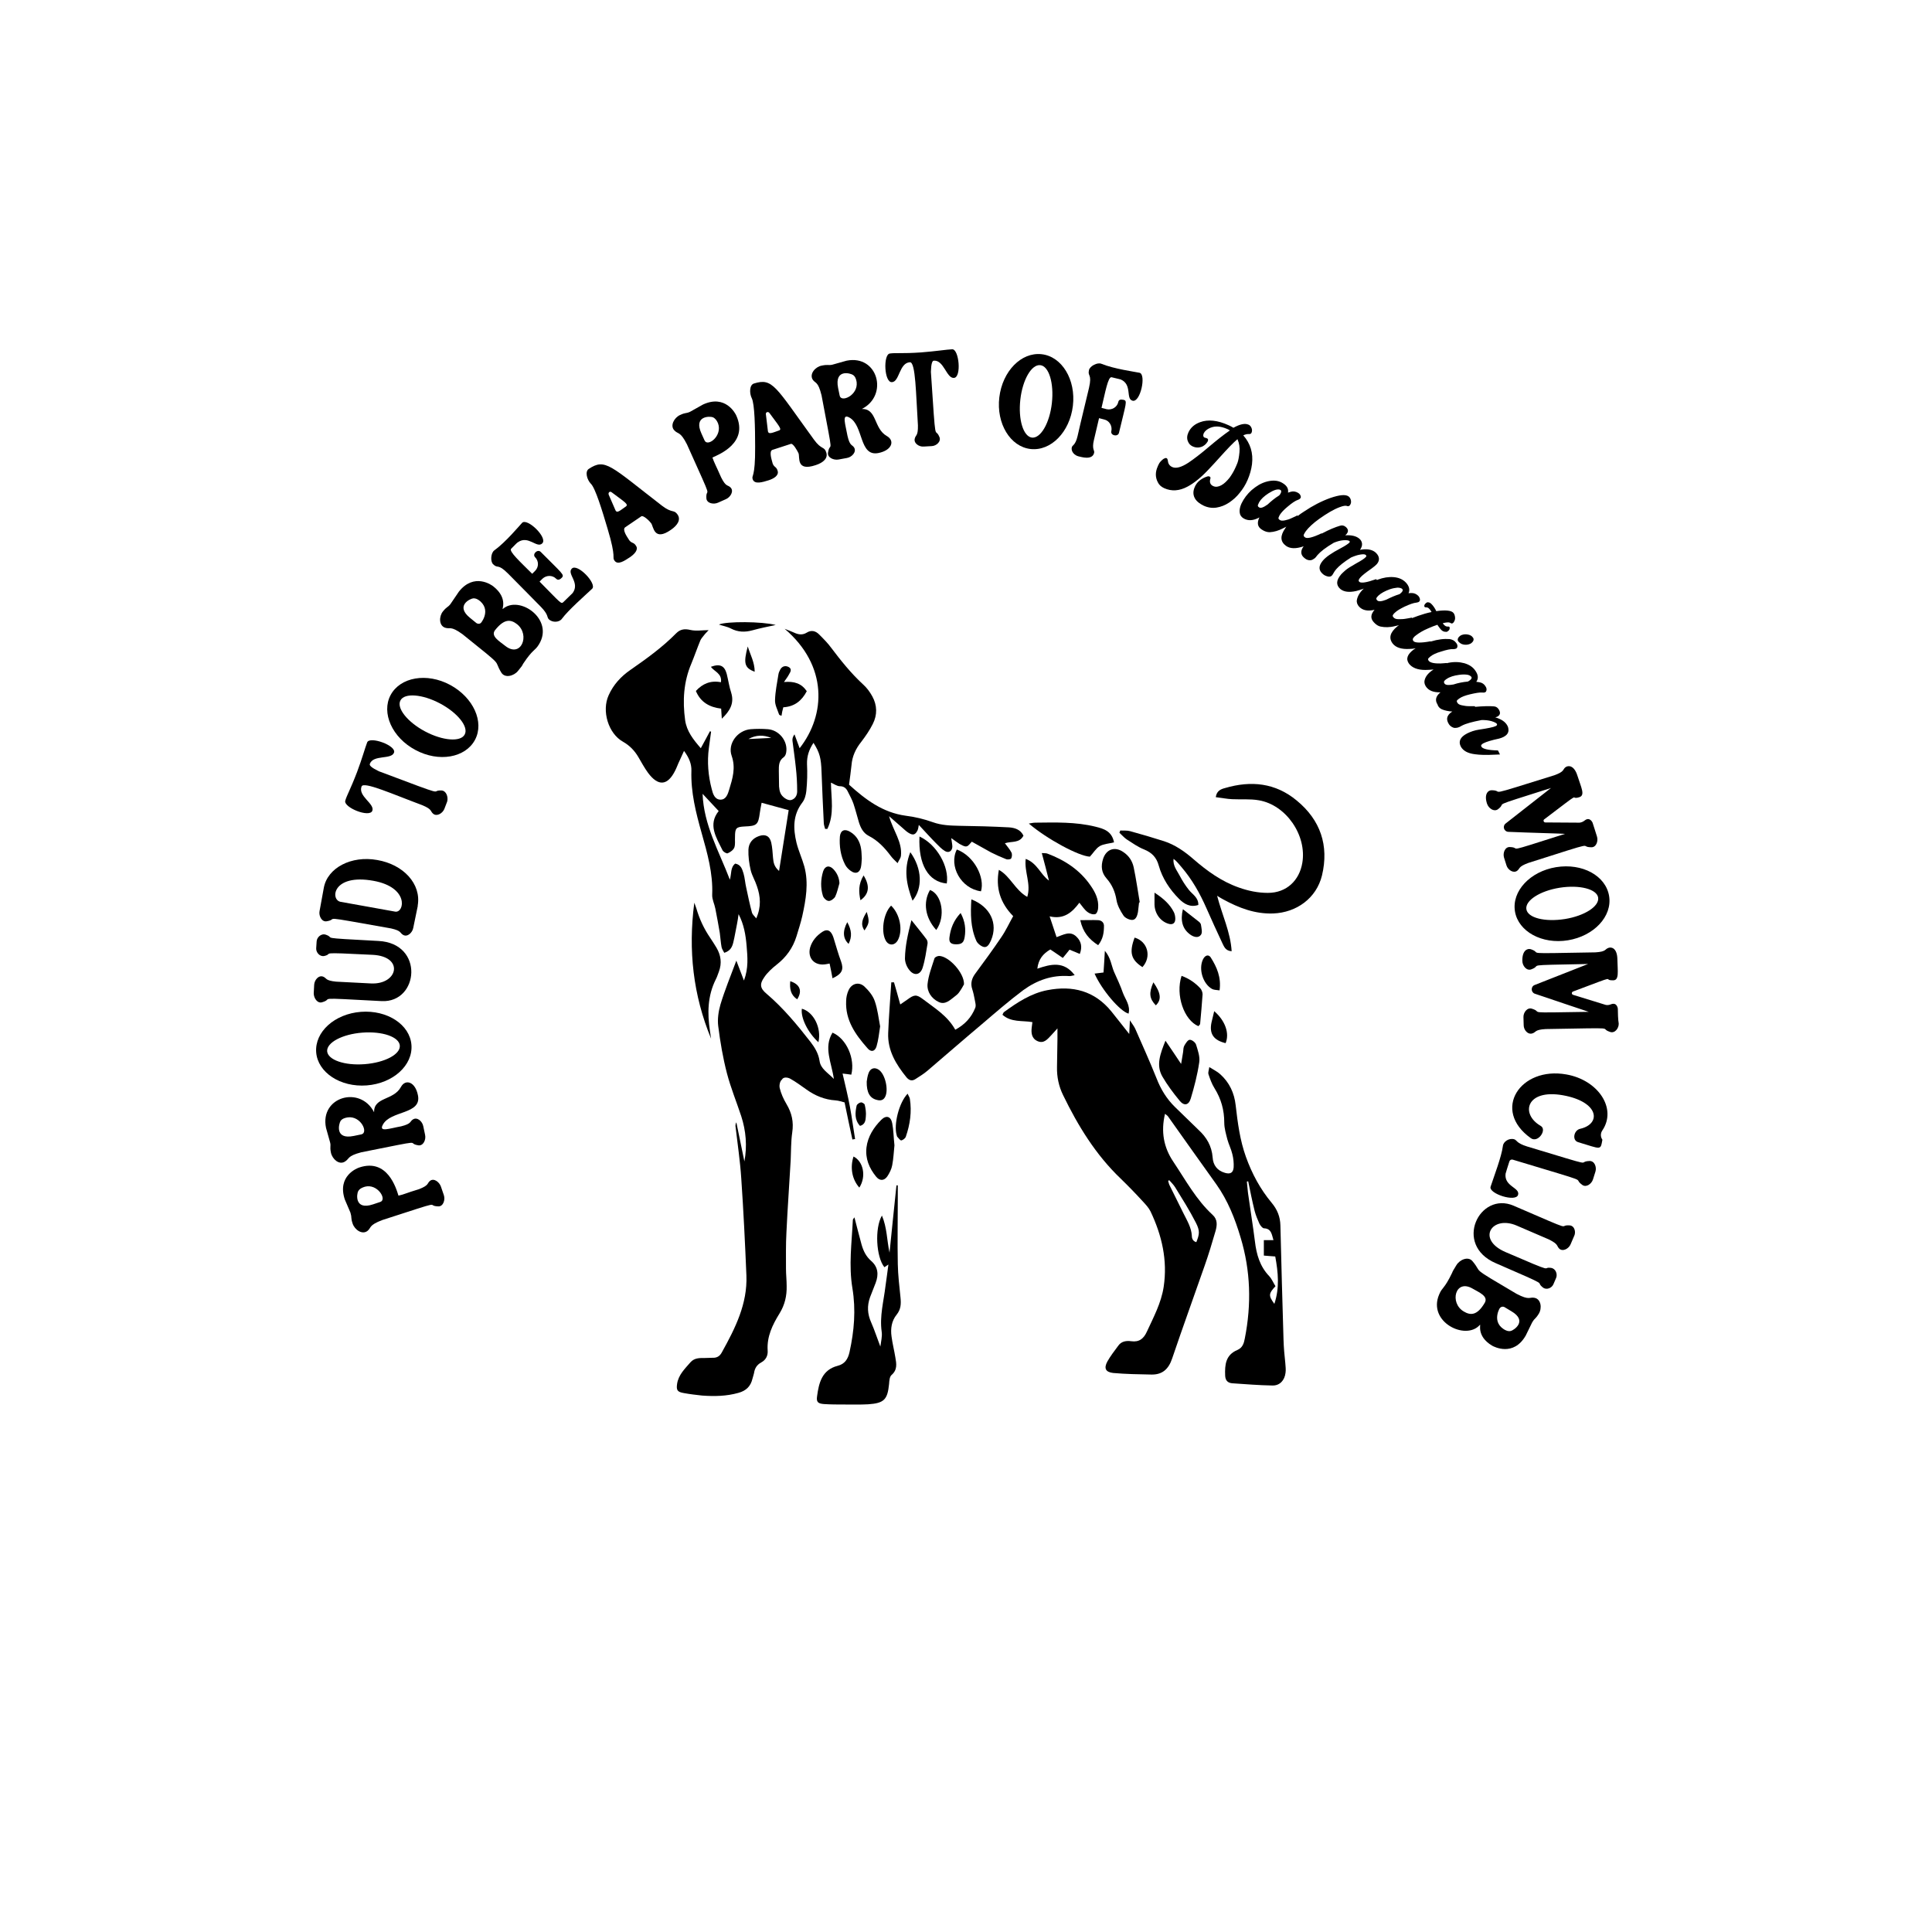 <?xml version="1.0" encoding="UTF-8"?> <!-- Generator: Adobe Illustrator 26.0.3, SVG Export Plug-In . SVG Version: 6.00 Build 0) --> <svg xmlns="http://www.w3.org/2000/svg" xmlns:xlink="http://www.w3.org/1999/xlink" version="1.1" id="Layer_1" x="0px" y="0px" viewBox="0 0 864 864" style="enable-background:new 0 0 864 864;" xml:space="preserve"> <g> <path d="M197.2,530.7c-0.7-2.1-3.2-4-4.9-2.6c-1.4,1.1-0.3,1.9-4.9,3.7c-6,1.8-6.5,2.3-9.2,2.9c-1-3.2-4.9-16.8-17.5-12.6 c-1,0.3-10,3.8-6.5,14.3c2.9,6.8,2.6,6,2.6,6.3c0.6,1.9,0,1.8,0.9,4.5c0.9,2.7,4.2,5.1,6.6,3.3c1.9-1.5,0.4-2.5,6.7-4.9 c29.7-9.6,18.8-6.3,25-6.1c2.2,0.1,3.2-2.9,2.5-5L197.2,530.7z M170.1,537.5l-3.3,1.1c-8.4,2.8-7.3-4.8-6.6-5.9 c0.6-1.1,1.7-1.6,3-2C168.8,529.2,173.2,536.4,170.1,537.5z"></path> <path d="M161.6,515.3c30.6-6.1,19.4-4.1,25.5-3.1c2.2,0.3,3.5-2.5,3-4.7l-0.8-3.8c-0.4-2.2-2.7-4.3-4.6-3.1 c-1.5,0.9-0.5,1.9-5.3,3.1c-5.1,0.9-10.1,2.8-8.2-0.7c3.4-6.5,17.5-4.5,15.7-13.2c-1.2-6.1-5.6-7.4-7.6-3.7 c-3.3,6.1-12.2,4.4-12,11.3c-6.2-12.1-24.4-6.9-21.5,7l1.8,6.4c0.5,1.9-0.2,1.8,0.4,4.7c0.6,2.8,3.6,5.6,6.2,4 C156.4,518.2,155.1,517,161.6,515.3z M152.3,501.3c0.7-1,1.9-1.4,3.2-1.6c5.9-0.8,9.4,6.9,6.1,7.6l-3.4,0.7 C149.5,509.8,151.6,502.4,152.3,501.3z"></path> <path d="M164,485.4c11.8-0.9,20.7-9,20-18.1c-0.7-9.1-10.8-15.7-22.6-14.8c-11.8,0.9-20.7,9-20,18.1 C142.1,479.6,152.2,486.3,164,485.4z M162,461.8c9-0.7,16.5,1.9,16.8,5.8c0.3,3.9-6.7,7.6-15.7,8.3c-9,0.7-16.5-1.9-16.8-5.8 C146.1,466.2,153.1,462.5,162,461.8z"></path> <path d="M144.1,448.2c5.8-1.7-5.4-2.2,26.6-0.5c16.6,0.8,19.2-25.9-1.5-26.9c-28.4-1.5-18.7-1.1-23.5-2.8c-2.1-0.7-4,1.2-4.1,3 l-0.2,3.1c-0.1,1.8,1.6,3.9,3.7,3.4c4.5-1.1-4.3-1.8,21.5-0.5c14.3,0.7,11.4,13.4-0.7,12.8l-15.6-0.8c-4.9-0.5-4.1-1.5-5.7-2.2 c-2.1-0.9-4,1.5-4.1,3.6l-0.2,3.8C140.3,446.4,142,448.9,144.1,448.2z"></path> <path d="M146.1,412c6.1-1-5.6-2.9,28.8,3.2c4.8,1.1,3.8,2,5.4,2.9c1.9,1.1,4.1-1,4.5-3.1c2.9-13.8,1.8-8.9,2-10 c1.7-9.7-6.4-18.4-18.1-20.4c-11.6-2.1-22.3,3.5-23.9,12.5c0,0-1.9,10.4-1.9,10.4C142.5,409.6,143.9,412.4,146.1,412z M167,393.9 c16,2.9,13.9,14.3,9.8,13.8c-1.8-0.3-22.6-4.1-24.5-4.4C147.6,402.4,148.7,390.6,167,393.9z"></path> <path d="M197.4,353.5c-5.7-0.2,4.9,3.8-28-8.6c-3.3-1.6-4.3-2.6-4-3.3c1.5-4.2,9.6-1.8,10.8-5c1.2-3.2-10.9-7.5-12-4.6 c-0.9,2.3-2.2,7.1-4.5,13.2c-3.1,8.1-4.6,10.4-5.3,12.9c-0.8,3,10.8,7.7,12.1,4.5c1.2-3.2-6.5-6.5-4.8-10.9 c0.9-2.4,14,3.5,27.2,8.4c4.5,1.9,3.4,2.6,4.8,3.8c1.7,1.4,4.2-0.2,5-2.1l1.3-3.4C200.5,356.4,199.6,353.6,197.4,353.5z"></path> <path d="M201.3,306.3c-10.4-5.6-22.3-3.5-26.6,4.5s0.7,19.1,11.1,24.6c10.4,5.6,22.3,3.5,26.6-4.5 C216.7,322.9,211.7,311.9,201.3,306.3z M207.8,328.5c-1.8,3.4-9.8,2.8-17.7-1.4s-12.9-10.5-11-13.9c1.8-3.4,9.8-2.8,17.7,1.4 C204.7,318.8,209.7,325.1,207.8,328.5z"></path> <path d="M224.9,272.3c-0.8,0.7,2.6-4.6-4.2-10c-0.8-0.7-8.7-6.3-15.5,2.3c-4.1,6.1-3.7,5.4-3.8,5.6c-1.2,1.5-1.5,1-3.3,3.2 c-1.8,2.2-1.9,6.3,0.9,7.3c2.3,0.8,2.4-1,7.8,2.9c19.8,15.9,13.4,10.7,17.4,17.2c1.6,2.6,5.6,1.5,7.4-0.7c1.7-2.1,1.9-2.3,2.3-3.2 c4.6-6.9,5.2-5.6,7.1-8.7C248,276.9,232.2,266,224.9,272.3z M215.2,278.4c-0.5,0.7-1.5,0.7-2.2,0.2l-2.7-2.2 c-6.9-5.5,0-8.7,1.3-8.8c1.2-0.1,2.3,0.5,3.3,1.4C219.9,273.6,214.3,279.5,215.2,278.4z M225.9,288.8c-2.5-2-6.6-4.3-4.5-7 c4.2-5.3,7.1-4.8,9.9-2.6C237.2,284,233,294.5,225.9,288.8z"></path> <path d="M255.7,254.3c-2.3,2.4,3.8,6.2,0.4,10.9c-0.1,0.1-2.7,2.6-4.1,4c-1.1,1.1-1.1,0.6-10.7-9.1l1.3-1.3c1.7-1.6,4.4-1.7,6.1,0 c0.7,0.7,1.5,0.6,2.5-0.4c1.4-1.4,0.2-1.9-9.4-11.6c-1.4-1.4-3.9,1-2.5,2.4c1.7,1.7,1.7,4.4,0,6.1l-1.3,1.3 c-5.2-5.2-10.6-10.1-9.4-11.2c1.4-1.4,2.8-2.9,3-2.9c4.7-3.3,8.5,2.9,10.9,0.5c2.6-2.5-6.7-11.5-9-9.2c-1.4,1.5-7.4,8.7-12.4,12.3 c-1.6,1.1-1.9,4.9-0.6,6.2c2.2,2.2,2-0.5,6.7,4.2c5.8,5.9,12.2,12.3,14.7,14.9c3.5,3.6,2.6,4.6,3.5,5.5c1.7,1.7,4.8,1.4,5.9-0.2 c2.9-3.9,10-10.1,13.5-13.4C267.1,261.1,258.2,251.7,255.7,254.3z"></path> <path d="M271.7,236.4c4.1,13.6,1.9,12.6,3.1,14.3c1.5,2.2,4.6,0,6.9-1.5c2.2-1.5,3.8-3.4,2.8-5c-1.2-2.1-2.2-0.8-3.6-3.4 c-0.3-0.5-2.8-4-1.3-5l7.2-4.9c0.9-0.6,3.7,2.1,4.4,3.1c1.1,1.5,1.2,8.3,8.9,2.9c2.9-2,4.5-4.5,2.9-6.8c-1.7-2.4-2.3-0.4-6.9-3.9 c-23.3-18-25.4-21.4-32.8-16.5c-1.8,1.2-0.8,4.8,0.9,6.6C266.2,218.1,269.3,228.3,271.7,236.4z M273.6,220.2 c5.4,4.1,7.7,5.3,6.3,6.3c-2.5,1.7-4,3.3-4.7,1.6l-3-6.9C271.9,220.2,272.8,219.5,273.6,220.2z"></path> <path d="M307.2,198.7c12.8,28.5,8.3,18,8.7,24.2c0.2,2.2,3.2,2.8,5.2,1.9l3.6-1.6c2-0.9,3.6-3.6,2-5.2c-1.3-1.3-2-0.1-4.2-4.5 c-2.5-5.7-3-6.3-3.9-8.9c3.1-1.4,16.1-6.6,10.7-18.7c-0.4-1-4.9-9.6-14.9-5c-6.4,3.6-5.7,3.2-5.9,3.3c-1.8,0.8-1.8,0.2-4.4,1.4 c-2.6,1.2-4.6,4.8-2.5,6.9C303.3,194.3,304.2,192.8,307.2,198.7z M318.8,186.6c1.1,0.5,1.8,1.5,2.3,2.7c2.1,5.6-4.6,10.7-6,7.7 l-1.4-3.1C310,185.8,317.6,186.1,318.8,186.6z"></path> <path d="M337.7,199.8c0.1,14.2-1.7,12.6-1.1,14.5c0.8,2.5,4.5,1.3,7.1,0.5c2.5-0.8,4.6-2.2,4.1-4.1c-0.6-2.4-1.9-1.4-2.5-4.3 c-0.1-0.5-1.5-4.6,0.1-5.2l8.3-2.7c1-0.3,2.9,3.1,3.4,4.2c0.7,1.7-1.2,8.3,7.7,5.3c3.4-1.1,5.6-3.1,4.7-5.7c-0.9-2.8-2.1-1-5.5-5.7 c-17.3-23.8-18.4-27.7-26.8-25.1c-2.1,0.6-2.1,4.4-1,6.6C337.5,180.7,337.7,191.3,337.7,199.8z M344.1,184.7c4,5.5,5.8,7.3,4.3,7.8 c-2.9,1-4.8,2-5,0.2l-0.9-7.5C342.4,184.3,343.5,183.9,344.1,184.7z"></path> <path d="M367.4,176.8c5.8,30.7,3.9,19.4,2.9,25.6c-0.4,2.2,2.5,3.5,4.7,3.1l3.8-0.7c2.2-0.4,4.3-2.7,3.2-4.6 c-0.9-1.5-1.9-0.5-3-5.3c-0.9-5.1-2.7-10.1,0.8-8.2c6.5,3.5,4.3,17.6,13,15.9c6.1-1.2,7.5-5.5,3.8-7.6c-6-3.4-4.3-12.3-11.2-12.1 c12.1-6.1,7.2-24.4-6.8-21.6l-6.4,1.8c-1.9,0.4-1.8-0.2-4.7,0.4c-2.8,0.5-5.6,3.6-4.1,6.2C364.6,171.6,365.8,170.3,367.4,176.8z M381.5,167.7c1,0.7,1.4,1.9,1.6,3.2c0.7,5.9-7,9.3-7.6,6l-0.7-3.4C373.1,164.8,380.4,166.9,381.5,167.7z"></path> <path d="M398.9,170.9c3.4-0.2,3.2-8.6,8-8.9c2.6-0.2,2.7,14.2,3.6,28.2c0.1,4.9-1,4.2-1.4,5.9c-0.6,2.1,1.9,3.8,4,3.6l3.6-0.2 c2.1-0.1,4.3-2.1,3.4-4.1c-2.2-5.2-1.5,6-3.8-29.1c0.1-3.6,0.6-5,1.3-5c4.5-0.4,5.7,8,9,7.7c3.5-0.2,2.3-13-0.8-12.8 c-2.4,0.1-7.4,0.9-13.9,1.4c-8.7,0.6-11.4,0.1-14,0.5C394.9,158.6,395.4,171.2,398.9,170.9z"></path> <path d="M460.9,200.8c9.1,1,17.5-7.6,18.9-19.3c1.4-11.7-4.9-22.1-14-23.1c-9.1-1-17.5,7.6-18.9,19.3S451.8,199.8,460.9,200.8z M456.3,178.7c1-8.9,5-15.8,8.9-15.4s6.2,8.1,5.2,17c-1,8.9-5,15.8-8.9,15.4C457.6,195.2,455.3,187.6,456.3,178.7z"></path> <path d="M484,186c-0.4,1.7-1.1,4.5-2.1,9c-1,4.3-2.4,4-2.6,5.1c-0.4,1.9,1.3,3.6,3.1,4c1,0.2,6.1,1.9,6.9-1.6 c0.3-1.1-1.1-1.5-0.1-5.7c0.4-1.6,1.9-8.1,2.3-9.8l2.3,0.6c2.3,0.5,3.7,2.9,3.2,5.2c-0.5,2,2.9,2.7,3.4,0.8 c3.2-13.5,3.9-14.4,2-14.8c-1.4-0.3-2.1,0-2.3,1c-0.5,2.3-2.9,3.7-5.2,3.2l-2.3-0.6c1.7-7,2.9-14,4.5-13.7c1.9,0.5,3.9,0.9,4.1,1 c5.3,2.3,2.1,8.7,5.3,9.5c3.5,0.9,6.2-11.8,3.1-12.5c-2.4-0.5-11.3-1.7-17-4c-1.8-0.8-5.2,1-5.6,2.8c-0.7,3,1.5,1.5,0,8 C485.3,180.7,484.4,184.4,484,186z M484.4,184.2c0,0,0-0.1,0-0.1C484.5,184.2,484.5,184.2,484.4,184.2z"></path> <path d="M520.6,218.3c3.3,1.5,6.8,1.3,10.5-0.7c3-1.6,6.3-4.3,9.8-8.1c1.6-1.7,3.1-3.3,4.6-5c3.5-3.9,6.1-6.6,7.9-8.1 c0.8,1.8,1.1,3.7,0.9,5.8c-0.2,2.1-0.5,3.7-0.9,4.8c-0.5,1.1-0.7,1.8-0.9,2.1c-0.7,1.6-1.6,3.1-2.6,4.5c-1.2,1.5-2.4,2.7-3.7,3.4 c-1.3,0.7-2.5,0.9-3.6,0.4c-1.4-0.6-1.8-1.8-1.3-3.4c0.1-0.3,0-0.6-0.1-0.7c-0.2-0.1-0.3-0.2-0.3-0.2c-0.2-0.1-0.5-0.1-0.7-0.1 c-1.1,0.3-2.2,0.8-3.2,1.5c-1,0.7-1.6,1.4-2,2s-0.6,1-0.7,1.3c-0.9,2-0.8,3.9,0.4,5.6c0.7,1,1.9,1.9,3.5,2.7 c1.9,0.9,3.9,1.2,5.8,0.9s3.8-1,5.6-2.2s3.4-2.6,4.8-4.4c1.4-1.7,2.6-3.6,3.5-5.7c1-2.3,1.7-4.7,2-7.1c0.6-5-0.7-9.3-3.9-12.9 c0.8-0.4,1.6-0.6,2.3-0.6c0.7,0.1,1.2-0.1,1.4-0.6c0.3-0.7,0.3-1.5-0.1-2.3c-0.3-0.6-0.7-1.1-1.3-1.3c-1.6-0.7-3.8-0.2-6.7,1.4 c-0.7-0.4-1.4-0.8-2.1-1.1c-5-2.3-9.3-2.7-12.8-1.4c-2.5,0.9-4.2,2.4-5.2,4.5c-0.7,1.5-0.8,2.9-0.2,4.2c0.4,1,1.1,1.7,2.2,2.2 c1.2,0.5,2.4,0.6,3.6,0.2c1.3-0.4,2.3-1.3,3-2.5c0.3-0.7,0.2-1.2-0.4-1.4c-0.2-0.1-0.4-0.1-0.6-0.2c-0.1,0-0.3-0.1-0.4-0.1 c-0.4-0.2-0.6-0.5-0.6-1c0-0.3,0.1-0.6,0.2-0.9c0.5-1,1.5-1.9,3-2.5c2.2-0.9,4.6-0.7,7.4,0.5c0.5,0.2,0.9,0.4,1.3,0.7 c-2.9,2-5.9,4.4-9.1,7.1c-4.1,3.5-7.3,5.9-9.4,7.3c-3.2,2.1-5.6,2.7-7.2,2c-1.2-0.5-1.9-1.5-2-2.7c-0.1-0.7-0.3-1.2-0.6-1.3 c-0.3-0.2-0.8,0-1.5,0.4c-1.1,0.9-1.7,1.6-2,2.3c-0.3,0.6-0.5,1-0.5,1.1c-0.5,1.1-0.8,2.3-0.8,3.5c0,1.2,0.3,2.4,0.9,3.5 C518.3,216.8,519.3,217.7,520.6,218.3z"></path> <path d="M654.3,288.2c0.9,0.2,1.8,0.2,2.7-0.1c0.5-0.2,0.8-0.3,1.1-0.6c0.3-0.2,0.5-0.5,0.7-0.8c0.3-0.6,0.3-1.2-0.2-1.7 c-0.4-0.6-1.1-1-2-1.2c-0.9-0.2-1.8-0.2-2.7,0.1c-0.4,0.1-0.8,0.3-1.1,0.6c-0.3,0.2-0.5,0.5-0.7,0.8c-0.3,0.6-0.3,1.2,0.2,1.7 S653.4,288,654.3,288.2z"></path> <path d="M644.8,317.2c1.4,0.6,3,0.9,4.7,1c-0.8,0.5-1.5,1.1-1.9,1.8c-0.6,1-0.6,2.1,0.1,3.4c0.4,0.8,0.9,1.3,1.6,1.7 s1.2,0.5,1.8,0.4c0.6,0,1.1-0.2,1.6-0.4l1.1-0.6c1.7-0.9,4.6-1.7,8.8-2.5c1.6,0,3,0.1,4.4,0.5c1.3,0.4,2.1,0.8,2.4,1.2 c0.2,0.4,0.1,0.7-0.5,1c-1,0.5-3.5,1-7.5,1.6c-2,0.3-3.7,0.9-5.3,1.7c-3.1,1.6-4,3.6-2.8,5.9c1,1.8,3,3,6.3,3.4 c2.1,0.3,5,0.4,8.7,0.2c0.9,0,1.7-0.1,2.5-0.1l-0.9-1.8c-4.4-0.1-6.9-0.7-7.4-1.7c-0.2-0.4-0.2-0.7,0.2-1c0.3-0.3,0.6-0.5,0.9-0.6 c1.2-0.6,3.5-1.3,6.8-2c0.8-0.2,1.5-0.5,2.1-0.8c1.3-0.7,2-1.6,2.1-2.8c0-0.8-0.1-1.5-0.5-2.2c-0.9-1.7-2.7-2.9-5.4-3.7 c0.3-0.1,0.6-0.2,0.9-0.3c1.3-0.7,1.5-1.7,0.8-3c-0.5-0.9-1.2-1.5-2.2-1.6c-2.1-0.2-5-0.1-8.5,0.2l-0.2-0.3c-0.7,0-1.6,0-2.7,0 c-1.1,0-2.1-0.2-3.1-0.4c-1-0.2-1.7-0.6-2-1.2c-0.3-0.5-0.3-0.9,0.1-1.2c0.4-0.3,0.7-0.6,0.9-0.7c1-0.7,2.6-1.3,4.7-1.8 c2.5-0.6,4.4-0.9,5.5-0.8c0.6,0.1,1.1,0,1.4-0.2c0.2-0.1,0.3-0.3,0.4-0.6c0.2-0.6,0.1-1.3-0.4-2c-0.6-1-1.5-1.6-2.7-1.8 c-0.4-0.1-0.9-0.1-1.4-0.2c1-1.4,0.9-3-0.3-4.8c-1.1-1.7-2.7-2.8-5-3.5c-2.2-0.6-4.6-0.7-7.1-0.2c-0.3,0.1-0.6,0.1-0.8,0.2 l-0.1-0.1c-0.7,0.1-1.6,0.1-2.7,0.2c-1.1,0-2.1,0-3.2-0.2c-1-0.2-1.7-0.5-2.1-1c-0.3-0.5-0.4-0.9,0-1.2c0.3-0.3,0.6-0.6,0.9-0.8 c1-0.8,2.5-1.5,4.6-2.1c2.5-0.8,4.3-1.2,5.5-1.1c0.6,0,1-0.1,1.4-0.3c0.2-0.1,0.3-0.3,0.4-0.6c0.2-0.6,0-1.3-0.5-1.9 c-0.7-1-1.7-1.5-2.9-1.7c-2.4-0.2-5.2,0.1-8.5,1.1l-0.1-0.1c-4.4,0.8-6.9,0.7-7.6-0.1c-0.4-0.5-0.4-1,0-1.5 c0.4-0.5,0.8-0.9,1.3-1.2c1.2-0.9,2.9-2,5.3-3c1.4-0.6,2.8-1.2,4.1-1.6c0.4,0.6,0.8,1.2,1.3,1.8c0.6,0.8,1.3,1.2,1.9,1.3 c0.7,0.1,1.1,0.1,1.3-0.1c0.2-0.2,0.4-0.3,0.4-0.3c0.4-0.3,0.6-0.7,0.6-1.2c0-0.2,0-0.4-0.1-0.5c-0.1-0.2-0.3-0.2-0.6-0.2 c-0.8,0.1-1.5-0.3-2.1-1.1l-0.3-0.4c1.6-0.4,2.7-0.5,3.3-0.2c0.5,0.4,0.9,0.4,1.3,0.1c0.1-0.1,0.3-0.3,0.4-0.5 c0.4-0.6,0.6-1.3,0.5-2.1s-0.3-1.4-0.7-1.9c-0.9-1.1-3.5-1.4-7.7-0.8c-0.5-1.1-1.1-2-1.7-2.7c-0.6-0.7-1.1-1.1-1.6-1.2 s-0.8-0.1-1,0.1c-0.2,0.1-0.3,0.2-0.4,0.3c-0.3,0.2-0.5,0.5-0.6,0.8c-0.1,0.3-0.1,0.6,0.1,0.8c0.1,0.1,0.2,0.2,0.3,0.2 c0.1,0,0.2,0,0.4,0c0.1,0,0.3,0,0.5,0.1c0.2,0,0.4,0.1,0.6,0.3c0.2,0.2,0.3,0.3,0.5,0.5c0.2,0.3,0.5,0.6,0.8,1.2c-2,0.4-4,1-6,1.7 c-0.9,0.3-1.8,0.7-2.7,1l-0.2-0.2c-0.7,0.2-1.6,0.3-2.7,0.5s-2.1,0.2-3.2,0.2s-1.8-0.3-2.2-0.8c-0.4-0.4-0.5-0.8-0.2-1.2 c0.3-0.4,0.5-0.7,0.8-0.9c0.9-0.9,2.3-1.7,4.3-2.7c2.4-1.1,4.1-1.7,5.3-1.8c0.6-0.1,1-0.2,1.3-0.5c0.2-0.2,0.3-0.4,0.3-0.6 c0.1-0.6-0.2-1.3-0.7-1.9c-0.8-0.8-1.8-1.3-3-1.3c-0.4,0-0.9,0-1.4,0.1c0.7-1.6,0.3-3.1-1.1-4.7c-1.4-1.5-3.2-2.3-5.5-2.5 c-2.3-0.2-4.7,0.2-7.1,1.1c-0.1,0-0.2,0.1-0.4,0.2l-0.4-0.4c-4.2,1.5-6.7,1.9-7.5,1.2c-0.3-0.3-0.4-0.6-0.2-1 c0.2-0.4,0.4-0.7,0.7-1c0.7-0.8,2.3-2.1,4.9-3.9c1-0.7,1.8-1.4,2.3-1.9c1-1.1,1.3-2.3,0.9-3.4c-0.2-0.7-0.7-1.3-1.3-1.9 c-1.6-1.4-4-1.8-7-1.2c0.7-1,1-2,0.9-2.8c-0.1-0.9-0.5-1.6-1.2-2.2c-1.4-1.2-3.6-1.7-6.3-1.5c0.2-0.2,0.4-0.4,0.6-0.6 c0.9-1.1,0.8-2.1-0.3-3.1c-0.8-0.7-1.7-0.9-2.6-0.6c-2.1,0.6-4.8,1.7-8,3.4c-0.1,0-0.1,0.1-0.2,0.1l-0.1-0.1 c-4,1.9-6.5,2.5-7.4,1.8c-0.6-0.4-0.8-0.9-0.4-1.5c0.3-0.6,0.6-1,0.8-1.3c1.2-1.6,3.2-3.5,6-5.5c3.4-2.4,6.4-4.2,9.1-5.2 c1.6-0.6,2.7-0.8,3.3-0.5c0.6,0.2,1,0,1.3-0.4c0.5-0.7,0.6-1.4,0.4-2.3c-0.2-0.7-0.5-1.2-1-1.6c-1.4-1-4.1-0.7-8.2,0.7 c-3.9,1.4-7.8,3.4-11.8,6.1c-1,0.6-1.9,1.3-2.7,1.9l-0.3-0.2c-0.6,0.4-1.5,0.7-2.5,1.2s-2,0.8-3,1c-1,0.2-1.8,0.2-2.3-0.2 c-0.5-0.3-0.7-0.7-0.5-1.1c0.2-0.4,0.3-0.8,0.5-1.1c0.7-1.1,1.8-2.3,3.5-3.7c2-1.7,3.5-2.7,4.7-3.1c0.6-0.2,0.9-0.5,1.1-0.8 c0.1-0.2,0.2-0.4,0.1-0.7c-0.1-0.6-0.5-1.2-1.2-1.6c-1-0.6-2.1-0.8-3.2-0.5c-0.4,0.1-0.9,0.3-1.3,0.4c0.3-1.7-0.5-3.1-2.3-4.2 c-1.7-1.1-3.7-1.4-6-1c-2.3,0.4-4.5,1.4-6.5,2.9c-2.1,1.5-3.8,3.4-5.1,5.5c-1.3,2.1-1.9,4-1.7,5.7c0.1,1.1,0.7,2,1.7,2.6 c2,1.2,4.3,1.1,7.1-0.4c-1.2,2.5-0.8,4.3,1.2,5.5c1.2,0.8,2.4,1.1,3.4,1.1c2-0.1,4-0.7,6.1-1.8c0.5-0.2,0.9-0.5,1.4-0.7 c-0.2,0.2-0.4,0.4-0.5,0.7c-2.4,3.4-2.3,6,0.3,7.9c1.8,1.3,4.4,1.4,7.9,0.2c-0.5,0.7-0.9,1.4-1,2.1c-0.2,1.2,0.2,2.2,1.3,3.1 c0.7,0.6,1.3,0.9,2,1s1.3,0,1.8-0.3c0.5-0.3,1-0.6,1.3-1l0.8-1c1.3-1.5,3.7-3.4,7.3-5.5c1.5-0.6,2.9-1,4.2-1.1s2.3,0,2.7,0.3 c0.3,0.2,0.3,0.5,0,0.8c-0.5,0.5-1.8,1.4-3.9,2.5c-4,2.1-6.6,3.9-8,5.6c-1.9,2.3-1.9,4.3,0.2,6c0.6,0.5,1.3,0.8,2.1,1 c0.8,0.2,1.5,0,1.9-0.5c0.2-0.2,0.4-0.6,0.7-1.1c0.3-0.6,0.7-1.1,1.2-1.7c1.2-1.4,3.4-3.2,6.6-5.2c1.4-0.6,2.8-1.1,4.1-1.3 c1.3-0.2,2.1-0.2,2.5,0.2c0.3,0.3,0.3,0.6,0,0.9c-0.5,0.6-2,1.6-4.4,2.9c-2.3,1.3-3.9,2.3-4.8,3.1c-0.7,0.6-1.3,1.2-1.8,1.7 c-2.3,2.7-2.4,4.8-0.4,6.6c1.6,1.3,3.9,1.6,7.1,0.9c1-0.3,2.2-0.6,3.4-1.1c-1.8,1.7-2.8,3.4-3.1,5.1c-0.2,1.1,0.2,2.1,1,3 c1.6,1.7,3.9,2.1,6.9,1.4c-1.8,2.1-1.9,3.9-0.3,5.6c1,1.1,2,1.7,3,1.9c1.9,0.4,4.1,0.4,6.4-0.2c0.6-0.1,1.2-0.3,1.8-0.4 c-0.2,0.2-0.4,0.3-0.7,0.5c-3.3,2.7-4,5.3-2,7.8c1.4,1.7,3.9,2.5,7.4,2.3c0.9,0,1.8-0.1,2.8-0.3c-0.3,0.2-0.6,0.4-0.8,0.5 c-3,2.2-3.7,4.3-2.2,6.4c1.4,1.8,3.8,2.8,7.3,2.8c1.1,0,2.3-0.1,3.7-0.2c-2.1,1.3-3.4,2.8-3.9,4.4c-0.4,1.1-0.2,2.1,0.4,3.1 c1.2,1.9,3.4,2.8,6.6,2.7c-2.1,1.7-2.6,3.5-1.3,5.5C643.1,316,643.9,316.8,644.8,317.2z M566.9,225.6c-1.8,1.3-3.1,1.8-3.8,1.3 c-0.6-0.3-0.7-0.8-0.5-1.2c0.2-0.5,0.4-0.8,0.5-1.1c0.8-1.4,2.2-2.7,4.2-4c1.1-0.7,2.1-1.2,3-1.5c1-0.3,1.8-0.3,2.3,0 c0.5,0.3,0.5,1-0.1,1.9c-0.1,0.2-0.3,0.4-0.5,0.6C570.2,222.7,568.5,224.1,566.9,225.6z M619.9,268.2c-2.1,0.8-3.4,0.9-4,0.3 c-0.5-0.5-0.5-0.9-0.2-1.3s0.6-0.7,0.8-0.9c1.2-1.1,2.9-2,5.1-2.8c1.2-0.4,2.3-0.6,3.3-0.7c1,0,1.8,0.2,2.2,0.6 c0.4,0.5,0.2,1.1-0.6,1.8c-0.2,0.2-0.4,0.3-0.6,0.5C623.9,266.3,621.9,267.2,619.9,268.2z M652.5,301.8c1.3-0.2,2.4-0.2,3.4-0.1 s1.7,0.5,2.1,1c0.3,0.5,0,1.1-0.9,1.7c-0.2,0.1-0.4,0.3-0.7,0.4c-2.1,0.2-4.3,0.6-6.4,1.3c-2.2,0.4-3.5,0.3-4-0.4 c-0.4-0.6-0.3-1,0.1-1.4s0.7-0.6,0.9-0.7C648.3,302.7,650.2,302.1,652.5,301.8z"></path> <path d="M667.2,353.4c-1.7-0.1-3.6,1.7-2.2,6c0.7,2.1,3.1,3.8,4.9,2.5c4.7-3.6-5.6-0.2,23.7-9.5l-20.3,15.9 c-1.5,1.2-0.7,3.6,1.2,3.7c9.2,0.4,24.9,0.8,25.4,0.9c-29.2,9.3-18.8,6.1-24.7,5.9c-2.2-0.1-3.2,2.7-2.6,4.7l1.1,3.5 c0.6,2,3.1,3.7,4.8,2.4c1.4-1.1,0.4-1.8,5-3.5c33.3-10.6,21.9-7.1,28.1-7c2.2,0.1,3.2-2.7,2.6-4.7c-0.4-1.4-1.6-5-2-6.3 c0,0-1.2-2.8-3.5-1c-0.6,0.5-1.4,0.9-2.3,1l-15.3-0.1c-0.8,0-1.1-1-0.5-1.4c18.6-14.1,10.6-8.3,15.7-9.9c2.7-0.9,0.8-4.3-0.9-9.7 c-1.4-4.4-3.9-4.7-5.3-3.7c-1.4,1.1-0.3,1.9-5,3.6C662.1,357,673.4,353.6,667.2,353.4z"></path> <path d="M695.9,387.8c-11.6,1.9-19.9,10.7-18.4,19.8c1.5,9,12.1,14.8,23.7,12.9c11.6-1.9,19.9-10.7,18.4-19.8 S707.6,385.9,695.9,387.8z M714.7,401.4c0.6,3.9-6.1,8.2-14.9,9.6c-8.9,1.4-16.6-0.5-17.2-4.4c-0.6-3.9,6.1-8.2,14.9-9.6 C706.4,395.6,714.1,397.6,714.7,401.4z"></path> <path d="M723.5,451.1c0,0-0.3-3-3-2c-0.7,0.3-1.6,0.5-2.4,0.3l-14.6-4.5c-0.7-0.2-0.8-1.2,0-1.5c21.8-8.2,12.5-4.9,17.9-5 c2.8,0,2-3.9,1.9-9.5c-0.1-4.6-2.4-5.6-4-5c-1.7,0.6-0.9,1.7-5.8,2c-34.9,0.6-23,0.6-28.9-1.4c-1.6-0.5-3.9,0.6-3.8,5.2 c0,2.2,1.9,4.6,4,3.8c5.6-2.1-5.3-1.8,25.4-2.4l-23.9,9.4c-1.8,0.7-1.7,3.3,0.1,3.9c8.7,3,23.6,7.9,24.1,8.1 c-30.6,0.5-19.7,0.4-25.4-1.4c-2.1-0.7-3.9,1.7-3.8,3.8l0.1,3.6c0,2.1,1.9,4.4,4,3.6c1.7-0.6,0.9-1.6,5.8-1.9 c34.9-0.6,23.1-0.6,28.9,1.3c2.1,0.7,3.9-1.7,3.8-3.8C723.6,456.3,723.5,452.5,723.5,451.1z"></path> <path d="M700.5,480.5c-20.6-3.7-33.6,15.9-15.9,28.5c3.2,2.3,7.4-3.8,4.4-5.5c-9.2-5.3-6.5-16.6,9.9-13.7 c16.3,2.9,17.3,12.8,7.8,15c-2.9,0.6-3.8,5.2-0.9,6c10.4,3.1,9.9,3.8,10.8-1.1c-0.9-1.3-0.9-2.9,0-4.2 C723.2,495.7,714.7,483,700.5,480.5z"></path> <path d="M710.8,519.2c-6.3,0.3,5.3,3.5-27.9-6.5c-4.8-1.5-4.5-2.8-5.7-3.2c-2.3-0.7-4.9,1-5.1,3c-0.6,4.8-4,13.6-5.5,18.2 c-1,3.1,11.4,7.1,12.3,3.6c0.9-3.2-6.3-3.7-5.6-9.4c0-0.2,1.1-3.6,1.7-5.5c0.2-0.6,0.8-1,1.5-0.8c38.1,11.5,25.9,7.5,31.1,11.3 c1.8,1.3,4.2-0.5,4.8-2.5l1.1-3.5C714.1,521.9,713.1,519.1,710.8,519.2z"></path> <path d="M702,548c-6-0.4,4.3,3.9-25.1-8.8c-15.3-6.6-27.1,17.5-8,25.7c26.1,11.3,17.1,7.6,21,10.8c1.7,1.4,4.1,0.3,4.8-1.4l1.2-2.8 c0.7-1.6-0.1-4.2-2.3-4.5c-4.6-0.6,3.4,3.2-20.4-7.1c-13.1-5.7-6-16.6,5.1-11.8l14.4,6.2c4.4,2.2,3.3,2.8,4.6,4.1 c1.6,1.5,4.3,0,5.1-2l1.5-3.5C704.9,551.1,704.2,548.2,702,548z"></path> <path d="M686.3,580.4c-2.4-0.5-2.2,1.3-8.1-1.8c-21.9-12.9-14.7-8.7-19.7-14.6c-1.9-2.3-5.7-0.7-7.2,1.8c-1.4,2.3-1.6,2.6-1.9,3.4 c-3.6,7.5-4.4,6.3-5.8,9.7c-5.3,12.3,11.9,20.8,18.2,13.6c0.7-0.8-1.9,4.9,5.5,9.3c0.9,0.5,9.5,5,15-4.5c3.2-6.6,2.9-5.9,3-6.1 c1-1.7,1.3-1.2,2.8-3.6C689.7,585.1,689.2,581,686.3,580.4z M664,582.6c-3.4,5.8-6.4,5.7-9.4,3.9c-6.5-3.8-3.8-14.8,4-10.2 C661.3,577.9,665.7,579.6,664,582.6z M675.7,595.2c-1.2,0.3-2.4-0.2-3.4-0.9c-5.6-3.8-0.9-10.5-1.6-9.2c0.4-0.7,1.4-1,2.2-0.5 l3,1.8C683.4,590.8,676.9,594.9,675.7,595.2z"></path> <path d="M353.4,482.4c2.5,1.4,4.8,3.1,7.2,4.8c3.9,2.8,8.2,4.6,13.1,4.9c1.4,0.1,2.7,0.6,4,0.9c1.2,5.8,2.3,11.2,3.5,16.6 c0.4-0.1,0.8-0.2,1.2-0.2c-0.8-4.8-1.4-9.6-2.3-14.4c-0.9-4.9-2.1-9.7-3.3-14.9c1.6,0.2,2.8,0.3,3.9,0.5c1.8-7.1-2.1-16.1-8.4-18.8 c-4.1,6.7-0.4,13.4,0.6,20.7c-2.8-2.9-5.9-4.5-6.4-8.1c-0.5-3.3-2.1-5.9-4-8.4c-6-7.7-12.2-15.2-19.7-21.6c-2.9-2.4-3.2-4.3-1-7.4 c1.4-2.1,3.4-3.9,5.4-5.5c4.4-3.4,7.4-7.6,9-12.8c0.9-3,1.9-6,2.6-9.1c1.6-7.3,2.9-14.7,0.9-22.1c-1-3.6-2.6-7-3.5-10.6 c-1.5-6.3-1.7-12.4,2.6-18c1.1-1.4,1.6-3.4,1.8-5.2c0.4-4,0.5-8,0.3-12c-0.1-3.5,0.9-6.5,2.9-9.5c2.8,4.4,3.4,6.9,3.6,13 c0.3,7.6,0.6,15.2,1,22.8c0,0.9,0.4,1.8,0.6,2.7c0.3,0,0.6,0,1,0c3.2-6.6,1.7-13.7,1.6-20.7c1.4,0.6,2.7,1.6,4,1.6 c1.9,0,2.9,1,3.6,2.5c0.9,1.8,1.9,3.6,2.5,5.4c0.9,2.7,1.6,5.5,2.4,8.2c0.8,2.5,1.9,4.8,4.4,6.1c4.1,2.1,7.1,5.3,9.8,8.9 c0.8,1.1,1.8,2,3.1,3.3c0.7-1.5,1.4-2.3,1.5-3.2c0.7-6.3-3.5-11.3-5.3-17.8c2.3,2,3.9,3.4,5.5,4.8c1.1,0.9,2.1,2,3.3,2.7 c2,1.2,3,0.8,4-1.3c0.2-0.5,0.3-1.1,0.5-2.3c2.9,3.1,5.3,5.8,7.8,8.3c1.2,1.2,2.4,2.5,3.9,3.4c1.7,1,3.2,0,3.3-1.9 c0-1.1-0.3-2.3-0.5-3.9c1.6,1.1,2.6,1.9,3.7,2.6c1,0.5,2.2,1.3,3.1,1.1c0.9-0.1,1.6-1.3,2.4-2.1c2.9,1.6,5.7,3.2,8.6,4.8 c2.2,1.1,4.4,2.1,6.7,3c0.7,0.3,2.1,0.1,2.3-0.3c0.4-0.7,0.5-2,0.1-2.7c-0.7-1.4-1.9-2.7-2.9-4.1c3-1,6.5,0.1,8.3-3.4 c-1.3-2.7-3.8-3.5-6.4-3.7c-7.4-0.4-14.9-0.6-22.3-0.7c-4-0.1-7.9-0.2-11.8-1.6c-3.9-1.4-8-2.4-12.1-2.9 c-10.4-1.4-18.1-7.3-25.4-13.9c0.4-3,0.8-5.9,1.1-8.7c0.3-4,1.9-7.4,4.4-10.5c1.9-2.5,3.7-5.1,5.1-7.9c2.1-4.1,2-8.4-0.2-12.4 c-1.1-2-2.5-3.9-4.2-5.4c-5.3-4.9-9.8-10.5-14.1-16.2c-1.6-2.2-3.5-4.1-5.5-6.1c-1.5-1.5-3.4-2.1-5.5-0.8c-1.9,1.2-3.8,0.9-5.7,0 c-1.1-0.5-2.2-0.9-4.2-1.7c19.4,16.5,18.4,38.5,6.7,53.4c-0.8-2.1-1.5-4.1-2.3-6.2c-0.8,1.1-1,2-0.9,2.9c0.5,4,1.1,8,1.5,11.9 c0.4,3.5,0.6,7.1,0.6,10.7c0,1.7-0.8,3.4-2.8,3.9c-1.5,0.3-4-1.4-4.7-3.2c-0.4-0.9-0.5-1.9-0.6-2.9c-0.1-2.3,0-4.6-0.1-6.9 c0-2.3-0.1-4.6,2.2-6.2c0.6-0.4,1-1.4,1.1-2.2c0.8-4.9-3.1-9.9-8.2-10.3c-2.6-0.2-5.2-0.2-7.7,0c-5.9,0.5-10.4,6.5-8.5,11.9 c1.9,5.4,0.4,10.2-1.1,15.1c-0.6,2-1.4,4.6-4,4.5c-2.5-0.1-3.3-2.6-3.8-4.7c-1.6-6-2.1-12.2-1.3-18.3c0.3-2.5,0.7-4.9,1-7.4 c-0.2-0.1-0.4-0.1-0.5-0.2c-1.3,2.4-2.6,4.9-4.1,7.6c-3.4-3.9-6.3-7.6-7-12.5c-1.2-8.7-0.7-17.2,2.8-25.4c1.4-3.4,2.6-6.9,4-10.3 c0.4-0.9,1.1-1.6,1.7-2.4c0.6-0.8,1.4-1.5,2-2.2c-2.9,0-5.7,0.5-8.2-0.1c-2.6-0.6-4.5-0.3-6.3,1.5c-6.2,6.3-13.3,11.4-20.5,16.4 c-4.2,2.9-7.6,6.6-9.7,11.3c-3.2,7-0.2,17.1,6.4,20.8c3,1.7,5.2,4,6.9,6.9c1.4,2.4,2.7,4.8,4.3,7c4.6,6.2,8.8,5.8,12.2-1.1 c0.7-1.4,1.2-2.9,1.9-4.3c0.6-1.3,1.2-2.6,2-4.4c2.3,3.1,3.4,5.9,3.3,8.9c-0.3,9.6,2,18.7,4.6,27.9c2.5,8.9,5.1,17.9,4.7,27.5 c-0.1,2.1,1,4.1,1.4,6.2c0.7,3.6,1.4,7.3,2,10.9c0.3,2.1,0.4,4.3,0.8,6.4c0.2,0.9,0.8,1.7,1.2,2.5c2.6-0.8,3.5-2.5,4-4.5 c0.7-2.8,1.1-5.6,1.7-8.4c0.3-1.5,0.5-2.9,0.7-4.4c2.4,4.6,3.2,9.4,3.6,14.3c0.4,4.9,0.9,9.8-1.2,15.4c-1.3-3.3-2.1-5.6-3.4-8.9 c-2.7,7.2-5.2,13.3-7.1,19.6c-0.9,3.1-1.4,6.6-1,9.7c0.9,7.1,2.1,14.2,3.9,21.1c1.7,6.5,4.3,12.8,6.4,19.2 c2.1,6.5,2.7,13.3,1.4,20.2c-1.2-5.8-2.4-11.7-3.6-17.5c-0.3,0.6-0.4,1.1-0.4,1.6c0.9,7.8,2.1,15.7,2.6,23.5 c1,14.5,1.7,28.9,2.3,43.4c0.5,12.7-5,23.6-11,34.4c-0.9,1.7-2.2,2.5-4.2,2.4c-1.1,0-2.3,0.1-3.4,0.1c-2.3,0-4.6-0.1-6.4,1.9 c-2.5,2.9-5.4,5.6-6,9.7c-0.4,2.8,0.1,3.6,3.1,4.1c2.7,0.5,5.4,0.8,8.1,1.1c5.5,0.4,10.9,0.3,16.2-1.2c3.4-0.9,5.5-2.9,6.3-6.3 c0.2-0.8,0.5-1.6,0.7-2.5c0.3-2.1,1.2-3.7,3.2-4.8c2.1-1.1,3.1-3.1,2.9-5.4c-0.4-6.2,2.2-11.5,5.3-16.5c2.4-3.9,3.3-7.9,3.2-12.3 c0-2.6-0.3-5.2-0.3-7.7c0-5.4-0.1-10.9,0.2-16.3c0.5-10.7,1.3-21.5,1.9-32.2c0.2-4.2,0.1-8.4,0.7-12.5c0.7-4.7-0.2-8.7-2.6-12.7 c-1.3-2.2-2.4-4.6-3-7.1c-0.3-1.2,0.1-3.2,1-3.8C350.3,481.5,352.3,481.8,353.4,482.4z M344.9,330c-3.4,0.2-6.8,0.3-10.2,0.5 C338.1,328.6,341.5,328.6,344.9,330z M335.7,389.1c0.6,2.5,2,4.7,2.8,7.2c1.6,4.6,2,9.2-0.3,14.4c-0.9-1.1-1.7-1.8-1.9-2.5 c-1-3.7-1.8-7.5-2.6-11.3c-0.5-2.1-0.6-4.3-1.2-6.3c-0.6-1.9-1.1-3.9-3.7-4.4c-2.2,1.7-1.6,4.4-2.4,7.2 c-4.9-12.8-11.7-24.5-12.2-38.4c2.4,2.6,4.7,5,7.2,7.7c-4.9,6.1-1.1,11.8,1.7,17.5c0.3,0.7,1.8,1.6,2.3,1.4c1.2-0.5,2.6-1.5,3-2.6 c0.5-1.4,0.2-3.1,0.3-4.7c0-4,0.5-4.5,4.3-4.7c5.5-0.2,6.1-0.8,6.8-6.1c0.2-1.3,0.4-2.5,0.8-4.5c4.3,1.2,8.1,2.2,12.1,3.3 c-1.4,8.9-2.8,17.8-4.3,27.2c-2.3-2-2.5-3.9-2.7-5.9c-0.2-2.3-0.3-4.6-0.8-6.8c-0.7-3-2.7-3.9-5.5-2.9c-2.9,1-4.6,3.2-4.7,6.1 C334.6,382.9,335,386.1,335.7,389.1z"></path> <path d="M574,599.2c-0.5-17.1-1-34.1-1.4-51.2c-0.1-3.9-1.4-7.1-3.9-10.1c-5.1-6.1-8.8-13-11.5-20.5c-2.7-7.5-3.7-15.3-4.6-23.1 c-0.6-5.5-2.8-10.2-6.9-13.9c-1.3-1.2-3-2-4.9-3.2c-0.2,1.5-0.6,2.4-0.4,3.1c0.7,2.1,1.5,4.4,2.7,6.3c3,4.8,4.4,9.8,4.4,15.5 c0,2.5,0.8,5.1,1.4,7.5c0.6,2.2,1.7,4.3,2.2,6.5c0.5,1.9,0.7,4,0.6,5.9c-0.2,2.5-1.5,3.2-3.9,2.5c-3.5-1-5.3-3.5-5.5-6.9 c-0.4-5.1-2.7-9-6.3-12.3c-3.5-3.4-7-6.8-10.5-10.2c-3.8-3.7-6.4-8-8.3-12.9c-3-7.5-6.3-14.8-9.5-22.1c-0.5-1.1-1.3-2.1-2.4-3.8 c-0.1,2.4-0.2,3.8-0.3,6.1c-3.1-3.9-5.5-7-8-10.1c-7.5-9.2-17.3-11.7-28.6-9.5c-7.3,1.4-13.5,5.5-19.4,9.8 c-0.3,0.2-0.4,0.7-0.7,1.2c3.9,3.5,8.9,2.5,13.4,3.3c-0.1,0.9-0.2,1.6-0.3,2.3c-0.3,2.5-0.1,5,2.6,6.2c2.7,1.2,4.3-0.7,5.9-2.4 c0.8-0.9,1.6-1.7,3-3.3c0,2.3,0,3.5,0,4.8c-0.1,4.2-0.1,8.3-0.2,12.5c-0.1,4.4,0.8,8.6,2.7,12.5c6.7,13.8,14.6,26.7,25.8,37.4 c3.4,3.3,6.7,6.7,9.9,10.2c1.3,1.4,2.6,2.8,3.4,4.4c5.1,10.7,7.7,21.9,5.9,33.8c-1.1,7.2-4.5,13.5-7.5,20c-1.4,3.1-3.4,4.8-7,4.3 c-2.2-0.3-4.4,0-5.8,2c-1.7,2.3-3.5,4.6-4.9,7.1c-1.6,3-0.8,4.7,2.6,5.1c5.7,0.5,11.4,0.6,17.1,0.7c4.9,0.1,7.7-2.4,9.3-7.2 c4.7-13.9,9.7-27.6,14.5-41.4c1.8-5.1,3.4-10.4,4.9-15.6c0.7-2.5,1-5.1-1.3-7.2c-7.4-6.8-12.1-15.6-17.6-23.8 c-4.3-6.4-5.6-13.4-3.7-21.4c0.7,0.6,1.1,0.8,1.3,1.1c7.2,10.2,14.5,20.4,21.7,30.5c5.1,7.2,8.3,15.3,10.8,23.7 c4.5,14.9,4.9,29.9,1.9,45.1c-0.4,2.2-1,4.2-3.3,5.2c-5.3,2.2-5.7,6.6-5.5,11.5c0.1,2,1,3.2,3.1,3.4c6,0.4,12,0.9,18,1 c3.3,0.1,5.5-2.3,5.9-5.7c0.2-1.4,0-2.9-0.1-4.3C574.4,606,574.1,602.6,574,599.2z M522.9,527.8c0.9,1,1.9,2,2.6,3.1 c3.2,5.2,6.5,10.4,9.3,15.9c1.9,3.7,1.6,5.2,0.2,8.7c-1.5-0.4-2-1.6-2-2.8c-0.2-3.7-2.1-6.8-3.7-10c-2.1-4.2-4.2-8.5-6.3-12.7 c-0.3-0.6-0.4-1.3-0.6-1.9C522.5,528,522.7,527.9,522.9,527.8z M569.9,583.1c-2.7-3.7-2.6-4.6,0.5-7.9c-0.9-1.4-1.6-3.2-2.8-4.5 c-4.2-4.4-5.7-9.7-6.4-15.6c-0.9-7.2-2.1-14.4-3.1-21.7c-0.2-1.6-0.3-3.3-0.5-5c0.2,0,0.4-0.1,0.6-0.1c0.9,4.4,1.8,8.9,2.9,13.3 c0.5,1.9,1.3,3.8,2.1,5.6c0.4,0.8,1.3,2,2,2.1c3.4,0.1,3.5,2.7,4.3,5.3c-1.5,0-2.8,0-4.3,0c0,2.3,0,4.5,0,6.9 c1.7,0.1,3.1,0.3,5.1,0.4C571.6,569,572.3,575.9,569.9,583.1z"></path> <path d="M478,436.5c0.7,0.1,1.5-0.2,2.6-0.4c-4.8-6.4-10.6-5-16.7-2.9c0.5-4.3,2.6-6.7,5.8-8.6c2,1.3,3.8,2.6,5.6,3.8 c1.2-1.4,2.1-2.6,3-3.7c1.7,0.7,3.1,1.3,4.6,1.9c1.2-3.2,0.6-5.6-1.4-7.6c-2.9-3-6-0.9-9,0.1c-1-3.1-2-5.9-3.1-9.3 c6.4,1.5,10.1-1.8,13.3-6.1c1.4,1.7,2.3,3.2,3.7,4.2c0.9,0.7,2.4,1.2,3.4,0.9c0.7-0.2,1.3-1.8,1.3-2.8c0.3-3.8-1.3-7-3.4-10 c-4.8-7-11.6-11.4-19.4-14.3c-0.6-0.2-1.3-0.1-2.4-0.2c1.2,4.4,2.2,8.3,3.2,12.3c-3.8-2.7-5.2-7.8-10.4-9.7 c-0.7,5.9,2.5,11.1,0.7,17c-5.5-3.1-7.5-9.2-12.7-12.1c-1.5,8.1,0.6,14.8,6.4,20.7c-1.8,3.2-3.3,6.5-5.3,9.4 c-3.7,5.5-7.6,10.8-11.5,16.1c-1.7,2.2-2.4,4.5-1.5,7.2c0.5,1.5,0.8,3,1.1,4.6c0.2,1.2,0.7,2.7,0.2,3.8c-1.7,4.2-4.6,7.4-8.9,9.7 c-3.5-6.3-9.3-9.7-14.5-13.7c-2.9-2.2-3.9-2-6.9,0.2c-1,0.7-2,1.4-3.2,2.2c-1-3.7-1.9-6.8-2.8-9.9c-0.4,0-0.8,0-1.2,0 c-0.5,7.6-1.1,15.1-1.4,22.7c-0.3,7.8,3.5,14,8.2,19.8c1.2,1.4,2.5,1.8,4.1,0.7c1.8-1.2,3.7-2.3,5.3-3.7 c8.1-6.9,16.1-13.9,24.2-20.7c6.1-5.2,12.2-10.5,18.6-15.3C463.8,438.3,470.5,436,478,436.5z"></path> <path d="M579.9,358c-9.5-7.9-20.4-9-32-5.6c-1.9,0.5-3.8,1.2-4.2,4.1c2.6,0.3,5,0.8,7.3,0.9c4,0.2,8.1-0.2,12,0.5 c12.2,2.1,21.5,15.7,19.4,28c-1.3,7.7-6.9,13.4-15.4,13.4c-4.5,0-8.8-0.9-13-2.4c-7.7-2.7-14.2-7.4-20.3-12.7 c-3.9-3.4-8.2-6.4-13.1-8c-5-1.6-10.1-3.1-15.2-4.5c-1.4-0.4-2.9-0.2-4.4-0.3c-0.1,0.3-0.3,0.7-0.4,1c1.1,1,2.1,2.2,3.3,3 c2.5,1.6,5,3.4,7.8,4.5c3.4,1.4,5.5,3.5,6.5,7.2c1.6,5.7,4.9,10.7,9.1,14.9c2.3,2.3,5,3.9,8.6,2.7c0.1-3.3-2.6-4.7-4.2-6.7 c-1.6-2-3-4.2-4.2-6.5c-1.2-2.3-3-4.3-2.7-7.4c1.5,1,2.4,2.4,3.6,3.7c4.7,5.5,8.2,11.7,11.1,18.3c2.3,5.2,4.7,10.5,7.1,15.6 c0.8,1.6,1.4,3.5,4.2,3.7c-0.5-8.5-4.2-16-6.5-24.8c1.5,0.9,2.1,1.3,2.7,1.6c7,3.8,14.2,6.6,22.4,6.3c10.4-0.4,19.3-6.8,21.8-17 C594.4,378.1,590.5,366.7,579.9,358z"></path> <path d="M401.5,565.3c-0.2-9.9,0-19.8,0-29.7c0-1.8,0-3.7,0-5.5c-0.2,0-0.4,0-0.6,0c-1,9.9-2.1,19.9-3.1,30.1 c-1.2-5.6-1.1-11.2-3.4-16.6c-3.3,5.7-2.6,18.5,1.1,23.1c0.5-0.3,1.1-0.7,1.8-1.2c-0.4,3.4-0.9,6.5-1.3,9.6 c-0.8,6.8-2.7,13.5-1.7,20.5c0.3,2.1-0.3,4.2-0.6,6.6c-1.5-3.9-2.6-7.4-4.1-10.8c-1.7-3.8-1.9-7.4-0.5-11.3 c0.8-2.1,1.7-4.3,2.5-6.4c1.4-3.7,1.1-7.1-2-9.8c-2.3-2-3.5-4.5-4.3-7.3c-1.1-4-2.1-8-3.2-12.2c-0.3,0.5-0.7,0.8-0.7,1.2 c-0.5,10.2-1.9,20.3-0.2,30.5c1.6,9.7,0.8,19.1-1.3,28.6c-0.7,3.1-2.1,5.3-5.3,6.1c-7,1.8-8.4,7.6-9.2,13.6 c-0.4,2.6,0.4,3.3,3.1,3.5c3,0.2,6,0.2,9,0.2c3.6,0,7.2,0.1,10.8-0.1c7.1-0.5,8.6-2.1,9.3-9.1c0.1-1.4,0.2-3.2,1.1-4 c2.7-2.3,2.2-5.1,1.7-7.9c-0.5-3.1-1.3-6.2-1.7-9.3c-0.5-3.5,0-7,2.3-9.8c1.9-2.4,2-4.8,1.7-7.7 C402.2,575.3,401.6,570.3,401.5,565.3z"></path> <path d="M321.5,434.5c1.4-3.8,0.9-7.3-1.1-10.7c-0.9-1.5-1.8-2.9-2.8-4.4c-2.8-4.1-4.8-8.4-6.2-13.2c-0.2-0.7-0.5-1.3-0.9-2.5 c-2.8,21.3-0.5,41.4,7.5,60.8c-0.2-1.1-0.3-2.2-0.5-3.4c-1.2-7.9-1.1-15.7,2.6-23.1C320.7,436.9,321,435.7,321.5,434.5z"></path> <path d="M519.8,481.4c2.2,3.8,4.9,7.4,7.7,10.8c2,2.5,4.1,2.1,5-0.9c1.6-5.3,3-10.7,3.8-16.2c0.4-2.5-0.6-5.3-1.4-7.9 c-0.3-1-1.8-2.2-2.8-2.2c-0.9,0-1.8,1.5-2.4,2.5c-0.5,0.8-0.5,1.9-0.6,2.9c-0.3,1.6-0.5,3.3-0.9,5.4c-2.4-3.6-4.4-6.6-7-10.4 C518.9,471.2,516.9,476.3,519.8,481.4z"></path> <path d="M502.3,381c-3.8-2.6-7.6-1.2-9,3.1c-1,3.2-0.8,6.1,1.6,8.8c2.4,2.7,3.8,5.9,4.4,9.6c0.4,2.4,1.7,4.8,3.1,6.9 c0.7,1.1,2.6,2,3.9,2c1.7,0,2.3-1.9,2.6-3.5c0.2-1.4,0.3-2.8,0.5-4.3c0.1,0,0.2,0,0.3-0.1c-0.9-5.2-1.6-10.4-2.7-15.6 C506.4,385.1,504.9,382.7,502.3,381z"></path> <path d="M489.9,369.7c-8.9-2.2-17.9-1.9-26.9-1.8c-0.9,0-1.7,0.2-2.9,0.4c8.2,7,22.4,14.6,27.3,14.8c1.6-1.7,2.7-3.7,4.4-4.7 c1.7-1,4-1.1,6.4-1.7C497.2,371.6,493.5,370.6,489.9,369.7z"></path> <path d="M392,467.9c0.8-2.7,1.1-5.6,1.6-8.9c-0.7-3.6-1.1-7.6-2.4-11.3c-0.8-2.4-2.7-4.7-4.6-6.5c-2.5-2.3-5.7-1.4-7.1,1.6 c-0.7,1.5-1.1,3.3-1.1,4.9c-0.4,8.5,4.1,14.9,9.4,20.9C389.4,470.7,391.3,470.3,392,467.9z"></path> <path d="M396.8,526.1c1-1.5,1.9-3.3,2.2-5c0.6-3.1,0.7-6.2,1-8.9c-0.4-3.7-0.4-6.8-1-9.9c-0.6-3.1-2.7-3.7-4.9-1.5 c-3.4,3.4-6,7.5-6.6,12.3c-0.6,5,1.2,9.3,4.3,13.1C393.4,528.2,395.4,528.1,396.8,526.1z"></path> <path d="M419.8,448.1c2.9,1.4,5.1-0.9,7.2-2.5c0.7-0.5,1.4-1.1,1.9-1.8c1-1.4,1.8-2.8,2.2-3.6c0.2-5.1-6.8-12.6-11.1-12.7 c-0.7,0-1.9,0.5-2.1,1.1c-1.2,3.8-2.7,7.6-3.1,11.5C414.5,443.5,416.6,446.6,419.8,448.1z"></path> <path d="M311.2,309c2.1,5.1,6.2,7.3,11.3,7.9c0.1,1.5,0.2,2.6,0.3,4.5c3.8-3.6,5.6-7,4.2-11.6c-0.9-2.7-1.3-5.6-2-8.4 c-1-3.7-3-4.7-7.1-3.2c1.6,2.2,5.1,3,4.5,6.9C317.9,304.2,314.2,305.7,311.2,309z"></path> <path d="M369.4,431.2c0.5-0.1,1.1-0.2,1.6-0.3c0.5,2.3,0.9,4.4,1.3,6.6c4.4-2,5.1-4,3.8-7.6c-1.2-3.2-2.1-6.5-3.1-9.7 c-0.2-0.7-0.4-1.4-0.7-2c-1-2.2-2.5-2.8-4.5-1.5c-2.6,1.7-4.6,4-5.5,7C361,428.5,364.3,432.1,369.4,431.2z"></path> <path d="M352.7,298.3c-1.3-0.7-2.8-0.5-3.7,1c-0.4,0.7-0.8,1.6-0.9,2.4c-0.6,3.8-1.4,7.6-1.5,11.4c-0.1,2.1,1.1,4.3,1.8,6.4 c0.1,0.3,0.6,0.4,1.1,0.6c0.1-0.7,0.2-1.3,0.3-1.8c0.2-0.7,0.3-1.3,0.5-2c5.1-0.3,8.3-3,10.5-7.2c-2.4-3.5-5.6-4.5-10.2-4.1 c1.1-1.6,1.8-2.5,2.3-3.5C353.6,300.4,354.2,299.1,352.7,298.3z"></path> <path d="M406.5,433.6c2.1,2.9,5,2.6,6.1-0.8c1.1-3.5,1.6-7.2,2.2-10.8c0.1-0.6-0.1-1.5-0.5-2c-2-2.7-4.2-5.3-6.7-8.5 c-1.6,6.2-2.8,11.5-2.9,17.1C404.7,430.2,405.4,432.2,406.5,433.6z"></path> <path d="M535.9,458.9c0.3-0.3,0.7-0.6,0.8-1c0.4-4.4,0.8-8.8,1.1-13.2c0-0.9-0.4-2-1-2.7c-2.3-2.5-5.1-4.4-8.4-5.6 C525.6,445,529.5,456.2,535.9,458.9z"></path> <path d="M504.7,453.3c0.9-3.6-1.4-6.3-2.5-9.2c-1.1-3.2-2.6-6.4-4-9.5c-1.2-2.8-1.4-6.2-4.1-9.4c-0.2,3.8-0.4,6.7-0.6,9.7 c-1.5,0.2-2.5,0.3-4,0.5C492.7,442.7,500.9,452.3,504.7,453.3z"></path> <path d="M440,423.5c1.7,0.3,2.5-1.5,3.2-3c3.2-7.5-0.3-15-8.8-18.3c-0.4,6.4-0.4,12.6,2.2,18.5C437.1,421.9,438.7,423.2,440,423.5z "></path> <path d="M423.4,395.1c1.2-7.5-4.5-17.5-12.2-21C410.6,386.6,415.2,394.4,423.4,395.1z"></path> <path d="M380.5,389.5c2.1,1.5,3.9,0.9,4.5-1.6c0.3-1.4,0.3-2.8,0.4-4c-0.1-1.6-0.1-2.9-0.3-4.2c-0.5-3.3-2-6-4.9-7.7 c-2.5-1.5-4.3-0.7-4.6,2.1c-0.3,4.3,0.3,8.6,2.3,12.5C378.5,387.8,379.5,388.8,380.5,389.5z"></path> <path d="M427.9,379.9c-3.7,7.3,1.8,17.5,10.8,18.7C440.5,392.5,435.8,382.9,427.9,379.9z"></path> <path d="M401.5,420.5c2.4-4.4,1-11.7-3-15.5c-3.6,3.6-4.7,12.3-2.1,16.1C397.8,423,400.2,422.8,401.5,420.5z"></path> <path d="M388.5,479.7c-0.6,1.5-0.8,3.3-0.9,4c-0.1,5,1.5,7.5,4.6,8.2c1.5,0.4,2.8,0.2,3.6-1.3c1.7-3.1,0.1-10.2-2.8-12.2 C391.2,477.2,389.4,477.6,388.5,479.7z"></path> <path d="M370.6,402.9c0.9,0.1,2.4-1,2.9-1.9c0.9-1.9,1.3-4,1.9-6c-0.1-2.5-1.1-4.6-2.7-6.3c-1.8-1.9-3.8-1.5-4.6,1 c-1.1,3.6-1.2,7.3-0.1,10.9C368.3,401.6,369.6,402.9,370.6,402.9z"></path> <path d="M405.9,489.1c-3.9,4-6.3,13.9-4.9,18.5c0.1,0.3,0.1,0.6,0.3,0.8c0.6,0.6,1.3,1.7,1.8,1.6c0.8-0.2,1.8-1,2-1.7 c1.9-5.5,2.7-11.1,1.8-16.9C406.8,490.7,406.3,490.1,405.9,489.1z"></path> <path d="M408.1,402.8c4.6-5.6,4.3-14.3-1-21.7C404,388.9,405.4,395.7,408.1,402.8z"></path> <path d="M415.9,398c-3.2,5.5-2.2,12.4,2.8,17.9C423,409.9,421.3,400,415.9,398z"></path> <path d="M538,429c-2.1,4.3-0.1,11,4.1,13.3c0.8,0.4,1.8,0.4,3.3,0.6c0.8-5.8-1.2-10.4-4-14.8C540.4,426.7,538.9,427.2,538,429z"></path> <path d="M491.1,411.5c-2.4-0.1-4.8,0-8,0c1.2,5.5,4,8.6,8,11.2c2.3-2.9,2.6-5.8,2.6-8.8C493.6,412.4,492.5,411.6,491.1,411.5z"></path> <path d="M516.3,399.2c0,2.3,0,3.8,0,5.3c0.1,4,2.6,7.5,6.2,8.6c1.9,0.6,3.1-0.2,3.1-2.2c0-1-0.2-2-0.6-2.9 C523.2,404.4,520.3,401.8,516.3,399.2z"></path> <path d="M543,452.2c-0.4,1.8-0.8,3.4-1.2,5c-1.1,5.1,0.9,8,6.3,9.3C549.9,462.2,548,456.5,543,452.2z"></path> <path d="M326.9,281.1c3.1,1.6,6.2,1.7,9.5,0.8c3.6-1,7.2-1.7,10.5-2.4c-6-1.6-22.1-1.7-25.4-0.2 C323.2,279.9,325.2,280.2,326.9,281.1z"></path> <path d="M535.9,412c-2.3-1.8-4.6-3.6-6.9-5.4c-1.2,5-0.3,8.9,3.5,11.5c1.5,1,3.5,1.5,4.6-0.1c0.7-1,0.2-2.9,0-4.3 C537.1,413.1,536.5,412.4,535.9,412z"></path> <path d="M429.6,408.3c-3.2,3.4-4.5,7-5,10.9c-0.3,2.3,0.7,3.1,3,3.1c2.4,0,3.4-0.7,3.8-3.2C432,415.5,431.6,412,429.6,408.3z"></path> <path d="M510.9,432.5c4.2-4.6,2.4-11.5-3.5-13.2C504.9,426,505.8,429.2,510.9,432.5z"></path> <path d="M358.6,451.1c-0.6,3.9,2.5,10.5,7.4,15C367.5,459.7,363.8,452.5,358.6,451.1z"></path> <path d="M381.7,517.2c-1.6,4.9-0.7,10.2,2.6,13.9C387.5,526.1,386.1,519.4,381.7,517.2z"></path> <path d="M386.7,494c-0.1-0.4-1.2-1.1-1.7-1c-0.7,0.1-1.7,0.8-1.9,1.4c-0.7,3.2-1,6.4,1.5,9.1c2.3-0.6,2.5-2.5,2.6-4.1 C387.4,497.6,387.1,495.7,386.7,494z"></path> <path d="M337.5,300.4c0-4.2-2-7.7-3.1-11.3C332.4,296.6,332.9,298.7,337.5,300.4z"></path> <path d="M384.8,402.6c3.8-2.7,4.4-6.3,1.4-11.1C383.8,395.5,384,398.9,384.8,402.6z"></path> <path d="M516.9,449.6c2.6-2.5,2.3-5.5-1.1-10.3C513.7,444.1,514,446.6,516.9,449.6z"></path> <path d="M356.5,446.9c2.4-3.7,1.3-6.7-3.1-8.1C353.1,442.1,353.5,444.9,356.5,446.9z"></path> <path d="M379.5,422.1c1.6-3.2,1.4-6.1-0.6-9.7C376.7,416.5,377,419.8,379.5,422.1z"></path> <path d="M386.6,416.1c2.2-3.3,2.3-4,1-8.3C385.8,410.8,384.6,413.2,386.6,416.1z"></path> </g> </svg> 